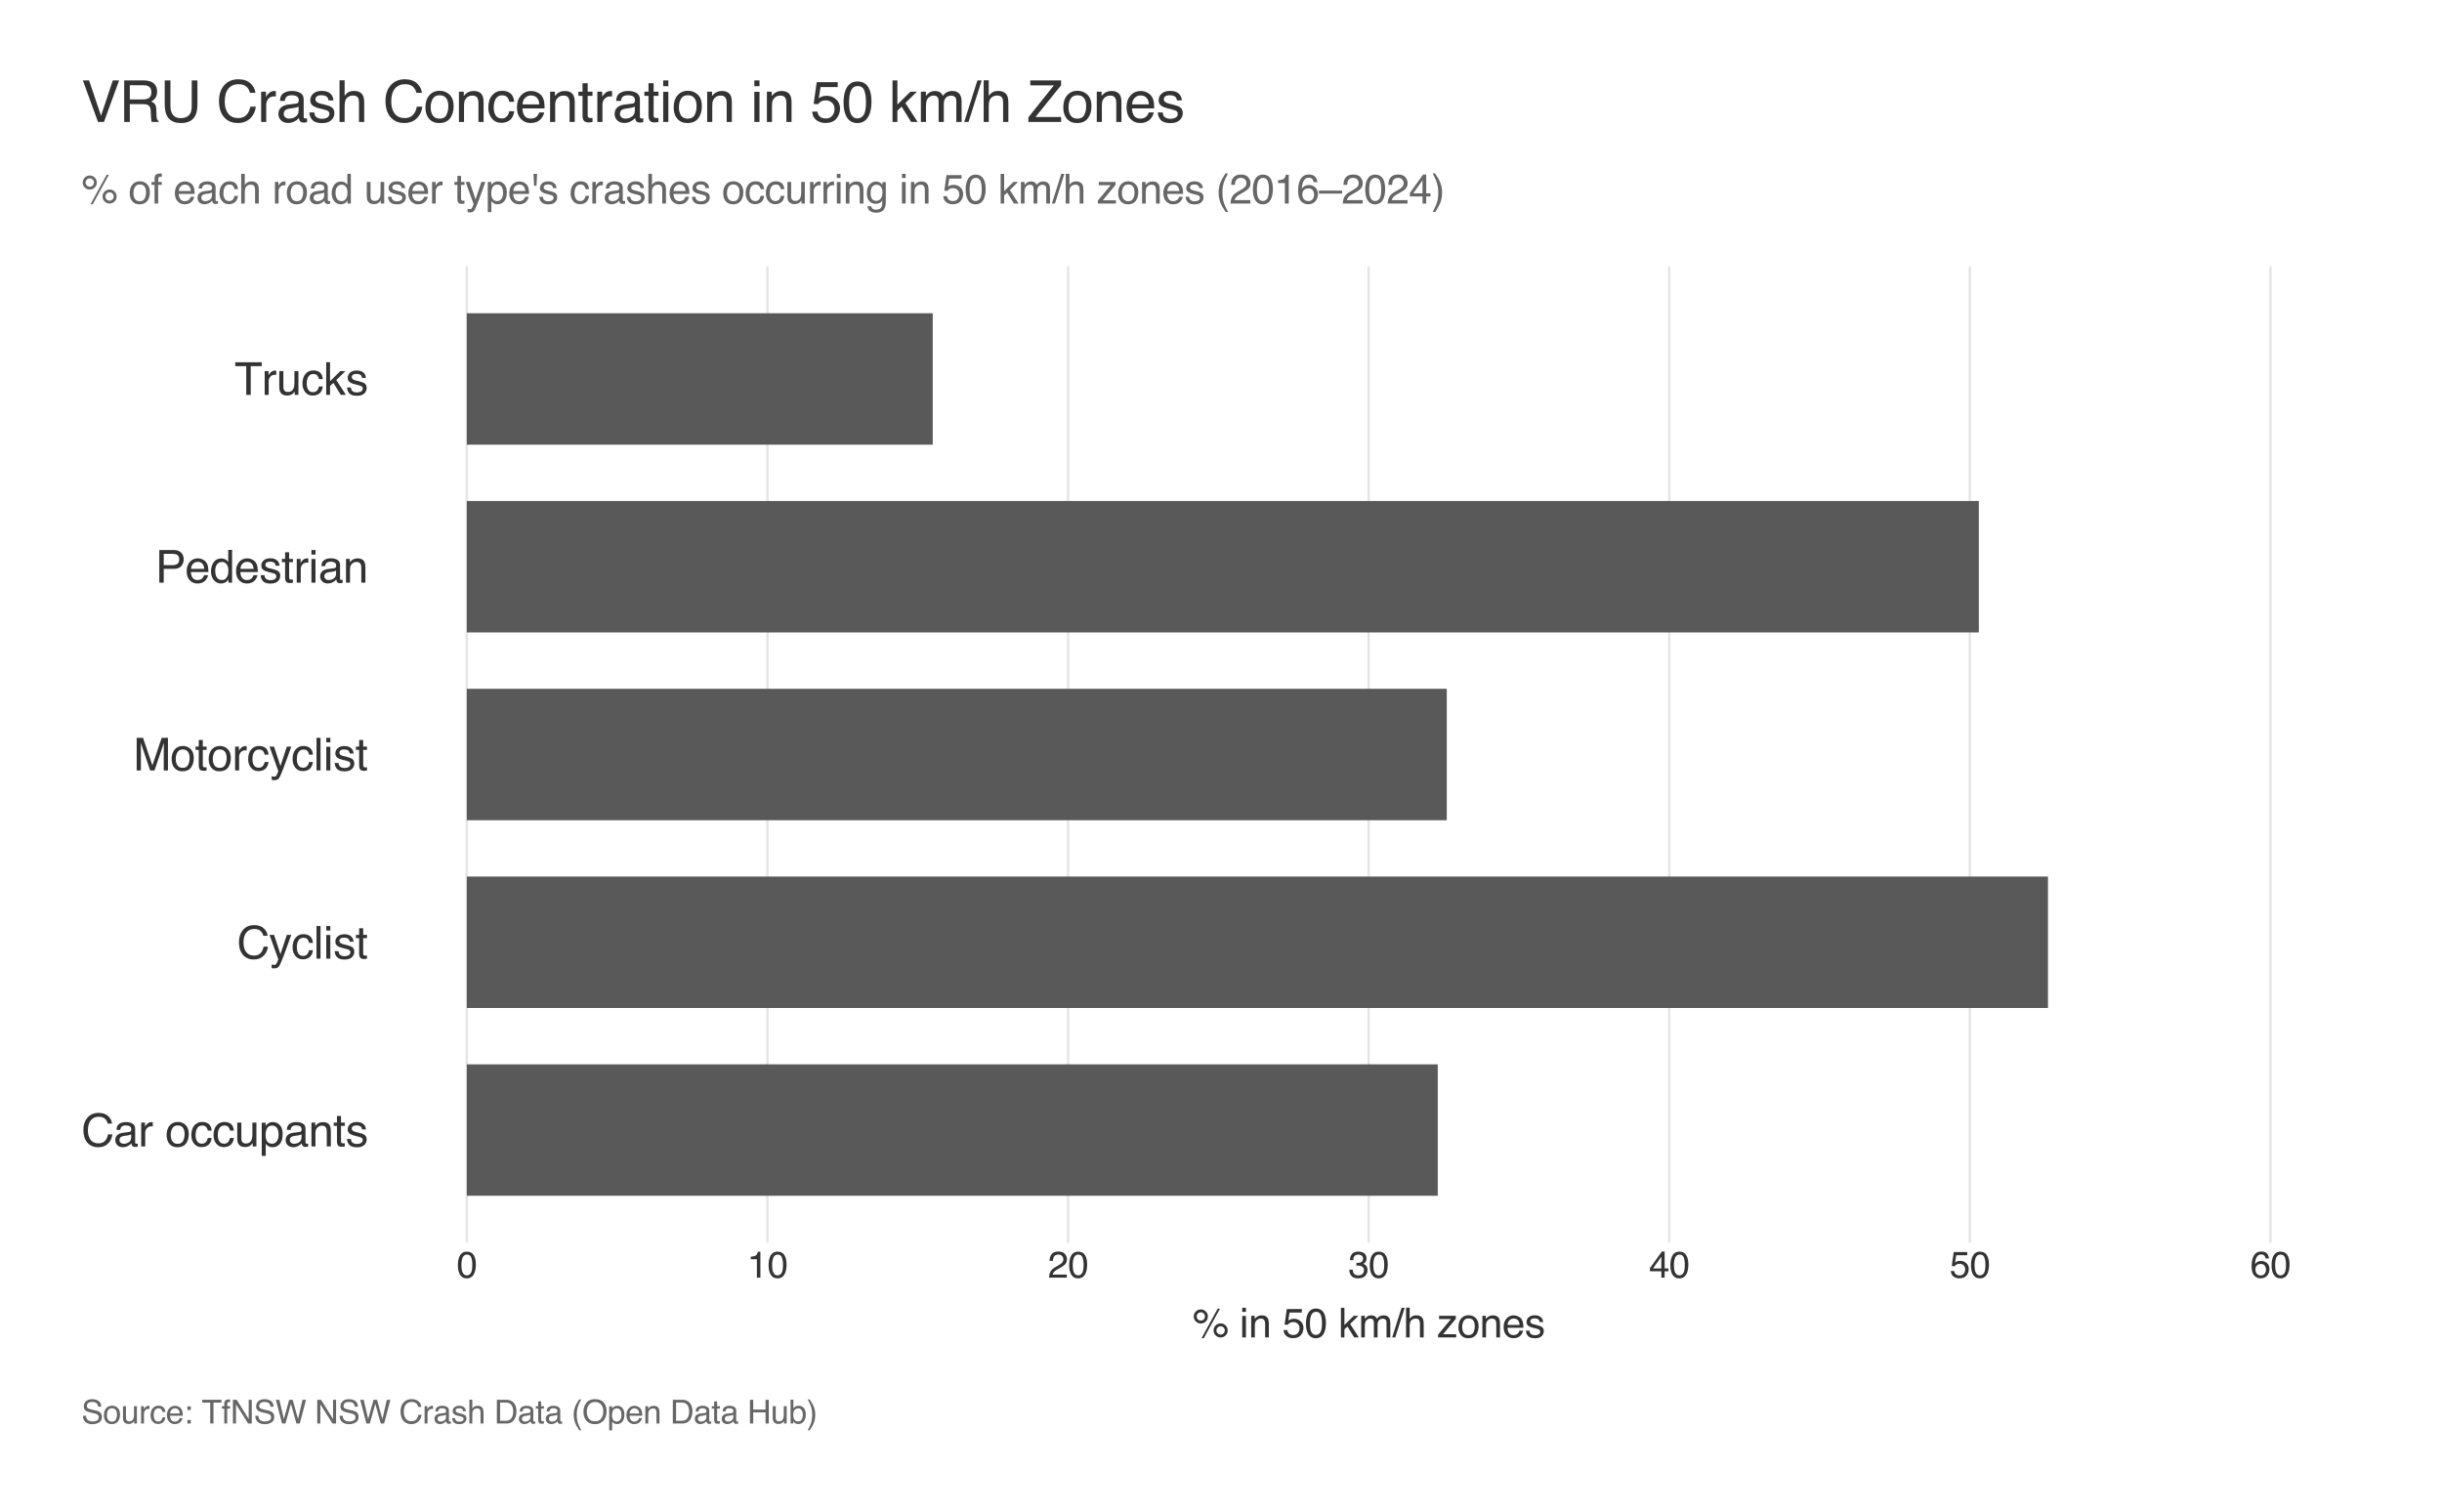 <?xml version="1.0" encoding="utf-8" standalone="no"?>
<!DOCTYPE svg PUBLIC "-//W3C//DTD SVG 1.1//EN"
  "http://www.w3.org/Graphics/SVG/1.1/DTD/svg11.dtd">
<svg xmlns:xlink="http://www.w3.org/1999/xlink" width="604.8pt" height="374.4pt" viewBox="0 0 604.8 374.4" xmlns="http://www.w3.org/2000/svg" version="1.1">
 <defs>
  <style type="text/css">*{stroke-linejoin: round; stroke-linecap: butt}</style>
 </defs>
 <g id="figure_1">
  <g id="patch_1">
   <path d="M 0 374.4 
L 604.8 374.4 
L 604.8 -0 
L 0 -0 
z
" style="fill: #ffffff"/>
  </g>
  <g id="patch_2">
   <path d="M 14.4 360 
L 590.4 360 
L 590.4 14.4 
L 14.4 14.4 
z
" style="fill: #ffffff; stroke: #ffffff; stroke-linejoin: miter"/>
  </g>
  <g id="axes_1">
   <g id="patch_3">
    <path d="M 93.281 307.794 
L 584.64 307.794 
L 584.64 65.957 
L 93.281 65.957 
z
" style="fill: #ffffff"/>
   </g>
   <g id="matplotlib.axis_1">
    <g id="xtick_1">
     <g id="line2d_1">
      <path d="M 115.615 307.794 
L 115.615 65.957 
" clip-path="url(#p6a8cc44697)" style="fill: none; stroke: #e5e5e5; stroke-width: 0.6; stroke-linecap: square"/>
     </g>
     <g id="text_1">
      <!-- 0 -->
      <g style="fill: #333333" transform="translate(113.113 316.45) scale(0.09 -0.09)">
       <defs>
        <path id="Helvetica-30" d="M 1731 4475 
Q 2600 4475 2988 3759 
Q 3288 3206 3288 2244 
Q 3288 1331 3016 734 
Q 2622 -122 1728 -122 
Q 922 -122 528 578 
Q 200 1163 200 2147 
Q 200 2909 397 3456 
Q 766 4475 1731 4475 
z
M 1725 391 
Q 2163 391 2422 778 
Q 2681 1166 2681 2222 
Q 2681 2984 2493 3476 
Q 2306 3969 1766 3969 
Q 1269 3969 1039 3501 
Q 809 3034 809 2125 
Q 809 1441 956 1025 
Q 1181 391 1725 391 
z
" transform="scale(0.016)"/>
       </defs>
       <use xlink:href="#Helvetica-30"/>
      </g>
     </g>
    </g>
    <g id="xtick_2">
     <g id="line2d_2">
      <path d="M 190.064 307.794 
L 190.064 65.957 
" clip-path="url(#p6a8cc44697)" style="fill: none; stroke: #e5e5e5; stroke-width: 0.6; stroke-linecap: square"/>
     </g>
     <g id="text_2">
      <!-- 10 -->
      <g style="fill: #333333" transform="translate(185.059 316.45) scale(0.09 -0.09)">
       <defs>
        <path id="Helvetica-31" d="M 613 3169 
L 613 3600 
Q 1222 3659 1462 3798 
Q 1703 3938 1822 4456 
L 2266 4456 
L 2266 0 
L 1666 0 
L 1666 3169 
L 613 3169 
z
" transform="scale(0.016)"/>
       </defs>
       <use xlink:href="#Helvetica-31"/>
       <use xlink:href="#Helvetica-30" transform="translate(55.615 0)"/>
      </g>
     </g>
    </g>
    <g id="xtick_3">
     <g id="line2d_3">
      <path d="M 264.512 307.794 
L 264.512 65.957 
" clip-path="url(#p6a8cc44697)" style="fill: none; stroke: #e5e5e5; stroke-width: 0.6; stroke-linecap: square"/>
     </g>
     <g id="text_3">
      <!-- 20 -->
      <g style="fill: #333333" transform="translate(259.507 316.45) scale(0.09 -0.09)">
       <defs>
        <path id="Helvetica-32" d="M 200 0 
Q 231 578 439 1006 
Q 647 1434 1250 1784 
L 1850 2131 
Q 2253 2366 2416 2531 
Q 2672 2791 2672 3125 
Q 2672 3516 2437 3745 
Q 2203 3975 1813 3975 
Q 1234 3975 1013 3538 
Q 894 3303 881 2888 
L 309 2888 
Q 319 3472 525 3841 
Q 891 4491 1816 4491 
Q 2584 4491 2939 4075 
Q 3294 3659 3294 3150 
Q 3294 2613 2916 2231 
Q 2697 2009 2131 1694 
L 1703 1456 
Q 1397 1288 1222 1134 
Q 909 863 828 531 
L 3272 531 
L 3272 0 
L 200 0 
z
" transform="scale(0.016)"/>
       </defs>
       <use xlink:href="#Helvetica-32"/>
       <use xlink:href="#Helvetica-30" transform="translate(55.615 0)"/>
      </g>
     </g>
    </g>
    <g id="xtick_4">
     <g id="line2d_4">
      <path d="M 338.96 307.794 
L 338.96 65.957 
" clip-path="url(#p6a8cc44697)" style="fill: none; stroke: #e5e5e5; stroke-width: 0.6; stroke-linecap: square"/>
     </g>
     <g id="text_4">
      <!-- 30 -->
      <g style="fill: #333333" transform="translate(333.956 316.45) scale(0.09 -0.09)">
       <defs>
        <path id="Helvetica-33" d="M 1663 -122 
Q 869 -122 511 314 
Q 153 750 153 1375 
L 741 1375 
Q 778 941 903 744 
Q 1122 391 1694 391 
Q 2138 391 2406 628 
Q 2675 866 2675 1241 
Q 2675 1703 2392 1887 
Q 2109 2072 1606 2072 
Q 1550 2072 1492 2070 
Q 1434 2069 1375 2066 
L 1375 2563 
Q 1463 2553 1522 2550 
Q 1581 2547 1650 2547 
Q 1966 2547 2169 2647 
Q 2525 2822 2525 3272 
Q 2525 3606 2287 3787 
Q 2050 3969 1734 3969 
Q 1172 3969 956 3594 
Q 838 3388 822 3006 
L 266 3006 
Q 266 3506 466 3856 
Q 809 4481 1675 4481 
Q 2359 4481 2734 4176 
Q 3109 3872 3109 3294 
Q 3109 2881 2888 2625 
Q 2750 2466 2531 2375 
Q 2884 2278 3082 2001 
Q 3281 1725 3281 1325 
Q 3281 684 2859 281 
Q 2438 -122 1663 -122 
z
" transform="scale(0.016)"/>
       </defs>
       <use xlink:href="#Helvetica-33"/>
       <use xlink:href="#Helvetica-30" transform="translate(55.615 0)"/>
      </g>
     </g>
    </g>
    <g id="xtick_5">
     <g id="line2d_5">
      <path d="M 413.409 307.794 
L 413.409 65.957 
" clip-path="url(#p6a8cc44697)" style="fill: none; stroke: #e5e5e5; stroke-width: 0.6; stroke-linecap: square"/>
     </g>
     <g id="text_5">
      <!-- 40 -->
      <g style="fill: #333333" transform="translate(408.404 316.45) scale(0.09 -0.09)">
       <defs>
        <path id="Helvetica-34" d="M 2116 1584 
L 2116 3613 
L 681 1584 
L 2116 1584 
z
M 2125 0 
L 2125 1094 
L 163 1094 
L 163 1644 
L 2213 4488 
L 2688 4488 
L 2688 1584 
L 3347 1584 
L 3347 1094 
L 2688 1094 
L 2688 0 
L 2125 0 
z
" transform="scale(0.016)"/>
       </defs>
       <use xlink:href="#Helvetica-34"/>
       <use xlink:href="#Helvetica-30" transform="translate(55.615 0)"/>
      </g>
     </g>
    </g>
    <g id="xtick_6">
     <g id="line2d_6">
      <path d="M 487.857 307.794 
L 487.857 65.957 
" clip-path="url(#p6a8cc44697)" style="fill: none; stroke: #e5e5e5; stroke-width: 0.6; stroke-linecap: square"/>
     </g>
     <g id="text_6">
      <!-- 50 -->
      <g style="fill: #333333" transform="translate(482.852 316.45) scale(0.09 -0.09)">
       <defs>
        <path id="Helvetica-35" d="M 791 1141 
Q 847 659 1238 475 
Q 1438 381 1700 381 
Q 2200 381 2440 700 
Q 2681 1019 2681 1406 
Q 2681 1875 2395 2131 
Q 2109 2388 1709 2388 
Q 1419 2388 1211 2275 
Q 1003 2163 856 1963 
L 369 1991 
L 709 4400 
L 3034 4400 
L 3034 3856 
L 1131 3856 
L 941 2613 
Q 1097 2731 1238 2791 
Q 1488 2894 1816 2894 
Q 2431 2894 2859 2497 
Q 3288 2100 3288 1491 
Q 3288 856 2895 371 
Q 2503 -113 1644 -113 
Q 1097 -113 676 195 
Q 256 503 206 1141 
L 791 1141 
z
" transform="scale(0.016)"/>
       </defs>
       <use xlink:href="#Helvetica-35"/>
       <use xlink:href="#Helvetica-30" transform="translate(55.615 0)"/>
      </g>
     </g>
    </g>
    <g id="xtick_7">
     <g id="line2d_7">
      <path d="M 562.305 307.794 
L 562.305 65.957 
" clip-path="url(#p6a8cc44697)" style="fill: none; stroke: #e5e5e5; stroke-width: 0.6; stroke-linecap: square"/>
     </g>
     <g id="text_7">
      <!-- 60 -->
      <g style="fill: #333333" transform="translate(557.301 316.45) scale(0.09 -0.09)">
       <defs>
        <path id="Helvetica-36" d="M 1872 4494 
Q 2622 4494 2917 4105 
Q 3213 3716 3213 3303 
L 2656 3303 
Q 2606 3569 2497 3719 
Q 2294 4000 1881 4000 
Q 1409 4000 1131 3564 
Q 853 3128 822 2316 
Q 1016 2600 1309 2741 
Q 1578 2866 1909 2866 
Q 2472 2866 2890 2506 
Q 3309 2147 3309 1434 
Q 3309 825 2912 354 
Q 2516 -116 1781 -116 
Q 1153 -116 697 361 
Q 241 838 241 1966 
Q 241 2800 444 3381 
Q 834 4494 1872 4494 
z
M 1831 384 
Q 2275 384 2495 682 
Q 2716 981 2716 1388 
Q 2716 1731 2519 2042 
Q 2322 2353 1803 2353 
Q 1441 2353 1167 2112 
Q 894 1872 894 1388 
Q 894 963 1142 673 
Q 1391 384 1831 384 
z
" transform="scale(0.016)"/>
       </defs>
       <use xlink:href="#Helvetica-36"/>
       <use xlink:href="#Helvetica-30" transform="translate(55.615 0)"/>
      </g>
     </g>
    </g>
    <g id="xtick_8"/>
    <g id="xtick_9"/>
    <g id="xtick_10"/>
    <g id="xtick_11"/>
    <g id="xtick_12"/>
    <g id="xtick_13"/>
   </g>
   <g id="matplotlib.axis_2">
    <g id="ytick_1">
     <g id="text_8">
      <!-- Car occupants -->
      <g style="fill: #333333" transform="translate(20.16 283.943) scale(0.11 -0.11)">
       <defs>
        <path id="Helvetica-43" d="M 2422 4716 
Q 3294 4716 3775 4256 
Q 4256 3797 4309 3213 
L 3703 3213 
Q 3600 3656 3292 3915 
Q 2984 4175 2428 4175 
Q 1750 4175 1333 3698 
Q 916 3222 916 2238 
Q 916 1431 1292 929 
Q 1669 428 2416 428 
Q 3103 428 3463 956 
Q 3653 1234 3747 1688 
L 4353 1688 
Q 4272 963 3816 472 
Q 3269 -119 2341 -119 
Q 1541 -119 997 366 
Q 281 1006 281 2344 
Q 281 3359 819 4009 
Q 1400 4716 2422 4716 
z
M 2297 4716 
L 2297 4716 
z
" transform="scale(0.016)"/>
        <path id="Helvetica-61" d="M 844 891 
Q 844 647 1022 506 
Q 1200 366 1444 366 
Q 1741 366 2019 503 
Q 2488 731 2488 1250 
L 2488 1703 
Q 2384 1638 2221 1594 
Q 2059 1550 1903 1531 
L 1563 1488 
Q 1256 1447 1103 1359 
Q 844 1213 844 891 
z
M 2206 2028 
Q 2400 2053 2466 2191 
Q 2503 2266 2503 2406 
Q 2503 2694 2298 2823 
Q 2094 2953 1713 2953 
Q 1272 2953 1088 2716 
Q 984 2584 953 2325 
L 428 2325 
Q 444 2944 830 3186 
Q 1216 3428 1725 3428 
Q 2316 3428 2684 3203 
Q 3050 2978 3050 2503 
L 3050 575 
Q 3050 488 3086 434 
Q 3122 381 3238 381 
Q 3275 381 3322 386 
Q 3369 391 3422 400 
L 3422 -16 
Q 3291 -53 3222 -62 
Q 3153 -72 3034 -72 
Q 2744 -72 2613 134 
Q 2544 244 2516 444 
Q 2344 219 2022 53 
Q 1700 -113 1313 -113 
Q 847 -113 551 170 
Q 256 453 256 878 
Q 256 1344 547 1600 
Q 838 1856 1309 1916 
L 2206 2028 
z
M 1741 3428 
L 1741 3428 
z
" transform="scale(0.016)"/>
        <path id="Helvetica-72" d="M 428 3347 
L 963 3347 
L 963 2769 
Q 1028 2938 1284 3180 
Q 1541 3422 1875 3422 
Q 1891 3422 1928 3419 
Q 1966 3416 2056 3406 
L 2056 2813 
Q 2006 2822 1964 2825 
Q 1922 2828 1872 2828 
Q 1447 2828 1219 2554 
Q 991 2281 991 1925 
L 991 0 
L 428 0 
L 428 3347 
z
" transform="scale(0.016)"/>
        <path id="Helvetica-20" transform="scale(0.016)"/>
        <path id="Helvetica-6f" d="M 1741 363 
Q 2300 363 2508 786 
Q 2716 1209 2716 1728 
Q 2716 2197 2566 2491 
Q 2328 2953 1747 2953 
Q 1231 2953 997 2559 
Q 763 2166 763 1609 
Q 763 1075 997 719 
Q 1231 363 1741 363 
z
M 1763 3444 
Q 2409 3444 2856 3012 
Q 3303 2581 3303 1744 
Q 3303 934 2909 406 
Q 2516 -122 1688 -122 
Q 997 -122 590 345 
Q 184 813 184 1600 
Q 184 2444 612 2944 
Q 1041 3444 1763 3444 
z
M 1744 3428 
L 1744 3428 
z
" transform="scale(0.016)"/>
        <path id="Helvetica-63" d="M 1703 3444 
Q 2269 3444 2623 3169 
Q 2978 2894 3050 2222 
L 2503 2222 
Q 2453 2531 2275 2736 
Q 2097 2941 1703 2941 
Q 1166 2941 934 2416 
Q 784 2075 784 1575 
Q 784 1072 996 728 
Q 1209 384 1666 384 
Q 2016 384 2220 598 
Q 2425 813 2503 1184 
L 3050 1184 
Q 2956 519 2581 211 
Q 2206 -97 1622 -97 
Q 966 -97 575 383 
Q 184 863 184 1581 
Q 184 2463 612 2953 
Q 1041 3444 1703 3444 
z
M 1616 3428 
L 1616 3428 
z
" transform="scale(0.016)"/>
        <path id="Helvetica-75" d="M 975 3347 
L 975 1125 
Q 975 869 1056 706 
Q 1206 406 1616 406 
Q 2203 406 2416 931 
Q 2531 1213 2531 1703 
L 2531 3347 
L 3094 3347 
L 3094 0 
L 2563 0 
L 2569 494 
Q 2459 303 2297 172 
Q 1975 -91 1516 -91 
Q 800 -91 541 388 
Q 400 644 400 1072 
L 400 3347 
L 975 3347 
z
M 1747 3428 
L 1747 3428 
z
" transform="scale(0.016)"/>
        <path id="Helvetica-70" d="M 1825 378 
Q 2219 378 2480 708 
Q 2741 1038 2741 1694 
Q 2741 2094 2625 2381 
Q 2406 2934 1825 2934 
Q 1241 2934 1025 2350 
Q 909 2038 909 1556 
Q 909 1169 1025 897 
Q 1244 378 1825 378 
z
M 369 3331 
L 916 3331 
L 916 2888 
Q 1084 3116 1284 3241 
Q 1569 3428 1953 3428 
Q 2522 3428 2919 2992 
Q 3316 2556 3316 1747 
Q 3316 653 2744 184 
Q 2381 -113 1900 -113 
Q 1522 -113 1266 53 
Q 1116 147 931 375 
L 931 -1334 
L 369 -1334 
L 369 3331 
z
" transform="scale(0.016)"/>
        <path id="Helvetica-6e" d="M 413 3347 
L 947 3347 
L 947 2872 
Q 1184 3166 1450 3294 
Q 1716 3422 2041 3422 
Q 2753 3422 3003 2925 
Q 3141 2653 3141 2147 
L 3141 0 
L 2569 0 
L 2569 2109 
Q 2569 2416 2478 2603 
Q 2328 2916 1934 2916 
Q 1734 2916 1606 2875 
Q 1375 2806 1200 2600 
Q 1059 2434 1017 2257 
Q 975 2081 975 1753 
L 975 0 
L 413 0 
L 413 3347 
z
M 1734 3428 
L 1734 3428 
z
" transform="scale(0.016)"/>
        <path id="Helvetica-74" d="M 525 4281 
L 1094 4281 
L 1094 3347 
L 1628 3347 
L 1628 2888 
L 1094 2888 
L 1094 703 
Q 1094 528 1213 469 
Q 1278 434 1431 434 
Q 1472 434 1519 436 
Q 1566 438 1628 444 
L 1628 0 
Q 1531 -28 1426 -40 
Q 1322 -53 1200 -53 
Q 806 -53 665 148 
Q 525 350 525 672 
L 525 2888 
L 72 2888 
L 72 3347 
L 525 3347 
L 525 4281 
z
" transform="scale(0.016)"/>
        <path id="Helvetica-73" d="M 747 1050 
Q 772 769 888 619 
Q 1100 347 1625 347 
Q 1938 347 2175 483 
Q 2413 619 2413 903 
Q 2413 1119 2222 1231 
Q 2100 1300 1741 1391 
L 1294 1503 
Q 866 1609 663 1741 
Q 300 1969 300 2372 
Q 300 2847 642 3140 
Q 984 3434 1563 3434 
Q 2319 3434 2653 2991 
Q 2863 2709 2856 2384 
L 2325 2384 
Q 2309 2575 2191 2731 
Q 1997 2953 1519 2953 
Q 1200 2953 1036 2831 
Q 872 2709 872 2509 
Q 872 2291 1088 2159 
Q 1213 2081 1456 2022 
L 1828 1931 
Q 2434 1784 2641 1647 
Q 2969 1431 2969 969 
Q 2969 522 2630 197 
Q 2291 -128 1597 -128 
Q 850 -128 539 211 
Q 228 550 206 1050 
L 747 1050 
z
M 1578 3428 
L 1578 3428 
z
" transform="scale(0.016)"/>
       </defs>
       <use xlink:href="#Helvetica-43"/>
       <use xlink:href="#Helvetica-61" transform="translate(72.217 0)"/>
       <use xlink:href="#Helvetica-72" transform="translate(127.832 0)"/>
       <use xlink:href="#Helvetica-20" transform="translate(161.133 0)"/>
       <use xlink:href="#Helvetica-6f" transform="translate(188.916 0)"/>
       <use xlink:href="#Helvetica-63" transform="translate(244.531 0)"/>
       <use xlink:href="#Helvetica-63" transform="translate(294.531 0)"/>
       <use xlink:href="#Helvetica-75" transform="translate(344.531 0)"/>
       <use xlink:href="#Helvetica-70" transform="translate(400.146 0)"/>
       <use xlink:href="#Helvetica-61" transform="translate(455.762 0)"/>
       <use xlink:href="#Helvetica-6e" transform="translate(511.377 0)"/>
       <use xlink:href="#Helvetica-74" transform="translate(566.992 0)"/>
       <use xlink:href="#Helvetica-73" transform="translate(594.775 0)"/>
      </g>
     </g>
    </g>
    <g id="ytick_2">
     <g id="text_9">
      <!-- Cyclist -->
      <g style="fill: #333333" transform="translate(58.693 237.436) scale(0.11 -0.11)">
       <defs>
        <path id="Helvetica-79" d="M 2503 3347 
L 3125 3347 
Q 3006 3025 2597 1878 
Q 2291 1016 2084 472 
Q 1597 -809 1397 -1090 
Q 1197 -1372 709 -1372 
Q 591 -1372 527 -1362 
Q 463 -1353 369 -1328 
L 369 -816 
Q 516 -856 581 -865 
Q 647 -875 697 -875 
Q 853 -875 926 -823 
Q 1000 -772 1050 -697 
Q 1066 -672 1162 -440 
Q 1259 -209 1303 -97 
L 66 3347 
L 703 3347 
L 1600 622 
L 2503 3347 
z
M 1597 3428 
L 1597 3428 
z
" transform="scale(0.016)"/>
        <path id="Helvetica-6c" d="M 428 4591 
L 991 4591 
L 991 0 
L 428 0 
L 428 4591 
z
" transform="scale(0.016)"/>
        <path id="Helvetica-69" d="M 413 3331 
L 984 3331 
L 984 0 
L 413 0 
L 413 3331 
z
M 413 4591 
L 984 4591 
L 984 3953 
L 413 3953 
L 413 4591 
z
" transform="scale(0.016)"/>
       </defs>
       <use xlink:href="#Helvetica-43"/>
       <use xlink:href="#Helvetica-79" transform="translate(72.217 0)"/>
       <use xlink:href="#Helvetica-63" transform="translate(122.217 0)"/>
       <use xlink:href="#Helvetica-6c" transform="translate(172.217 0)"/>
       <use xlink:href="#Helvetica-69" transform="translate(194.434 0)"/>
       <use xlink:href="#Helvetica-73" transform="translate(216.65 0)"/>
       <use xlink:href="#Helvetica-74" transform="translate(266.65 0)"/>
      </g>
     </g>
    </g>
    <g id="ytick_3">
     <g id="text_10">
      <!-- Motorcyclist -->
      <g style="fill: #333333" transform="translate(33.021 190.821) scale(0.11 -0.11)">
       <defs>
        <path id="Helvetica-4d" d="M 472 4591 
L 1363 4591 
L 2681 709 
L 3991 4591 
L 4872 4591 
L 4872 0 
L 4281 0 
L 4281 2709 
Q 4281 2850 4287 3175 
Q 4294 3500 4294 3872 
L 2984 0 
L 2369 0 
L 1050 3872 
L 1050 3731 
Q 1050 3563 1058 3217 
Q 1066 2872 1066 2709 
L 1066 0 
L 472 0 
L 472 4591 
z
" transform="scale(0.016)"/>
       </defs>
       <use xlink:href="#Helvetica-4d"/>
       <use xlink:href="#Helvetica-6f" transform="translate(83.301 0)"/>
       <use xlink:href="#Helvetica-74" transform="translate(138.916 0)"/>
       <use xlink:href="#Helvetica-6f" transform="translate(166.699 0)"/>
       <use xlink:href="#Helvetica-72" transform="translate(222.314 0)"/>
       <use xlink:href="#Helvetica-63" transform="translate(255.615 0)"/>
       <use xlink:href="#Helvetica-79" transform="translate(305.615 0)"/>
       <use xlink:href="#Helvetica-63" transform="translate(355.615 0)"/>
       <use xlink:href="#Helvetica-6c" transform="translate(405.615 0)"/>
       <use xlink:href="#Helvetica-69" transform="translate(427.832 0)"/>
       <use xlink:href="#Helvetica-73" transform="translate(450.049 0)"/>
       <use xlink:href="#Helvetica-74" transform="translate(500.049 0)"/>
      </g>
     </g>
    </g>
    <g id="ytick_4">
     <g id="text_11">
      <!-- Pedestrian -->
      <g style="fill: #333333" transform="translate(38.496 144.314) scale(0.11 -0.11)">
       <defs>
        <path id="Helvetica-50" d="M 547 4591 
L 2613 4591 
Q 3225 4591 3600 4245 
Q 3975 3900 3975 3275 
Q 3975 2738 3640 2339 
Q 3306 1941 2613 1941 
L 1169 1941 
L 1169 0 
L 547 0 
L 547 4591 
z
M 3347 3272 
Q 3347 3778 2972 3959 
Q 2766 4056 2406 4056 
L 1169 4056 
L 1169 2466 
L 2406 2466 
Q 2825 2466 3086 2644 
Q 3347 2822 3347 3272 
z
" transform="scale(0.016)"/>
        <path id="Helvetica-65" d="M 1806 3422 
Q 2163 3422 2497 3255 
Q 2831 3088 3006 2822 
Q 3175 2569 3231 2231 
Q 3281 2000 3281 1494 
L 828 1494 
Q 844 984 1069 676 
Q 1294 369 1766 369 
Q 2206 369 2469 659 
Q 2619 828 2681 1050 
L 3234 1050 
Q 3213 866 3089 639 
Q 2966 413 2813 269 
Q 2556 19 2178 -69 
Q 1975 -119 1719 -119 
Q 1094 -119 659 336 
Q 225 791 225 1609 
Q 225 2416 662 2919 
Q 1100 3422 1806 3422 
z
M 2703 1941 
Q 2669 2306 2544 2525 
Q 2313 2931 1772 2931 
Q 1384 2931 1121 2651 
Q 859 2372 844 1941 
L 2703 1941 
z
M 1753 3428 
L 1753 3428 
z
" transform="scale(0.016)"/>
        <path id="Helvetica-64" d="M 769 1634 
Q 769 1097 997 734 
Q 1225 372 1728 372 
Q 2119 372 2370 708 
Q 2622 1044 2622 1672 
Q 2622 2306 2362 2611 
Q 2103 2916 1722 2916 
Q 1297 2916 1033 2591 
Q 769 2266 769 1634 
z
M 1616 3406 
Q 2000 3406 2259 3244 
Q 2409 3150 2600 2916 
L 2600 4606 
L 3141 4606 
L 3141 0 
L 2634 0 
L 2634 466 
Q 2438 156 2169 18 
Q 1900 -119 1553 -119 
Q 994 -119 584 351 
Q 175 822 175 1603 
Q 175 2334 548 2870 
Q 922 3406 1616 3406 
z
" transform="scale(0.016)"/>
       </defs>
       <use xlink:href="#Helvetica-50"/>
       <use xlink:href="#Helvetica-65" transform="translate(66.699 0)"/>
       <use xlink:href="#Helvetica-64" transform="translate(122.314 0)"/>
       <use xlink:href="#Helvetica-65" transform="translate(177.93 0)"/>
       <use xlink:href="#Helvetica-73" transform="translate(233.545 0)"/>
       <use xlink:href="#Helvetica-74" transform="translate(283.545 0)"/>
       <use xlink:href="#Helvetica-72" transform="translate(311.328 0)"/>
       <use xlink:href="#Helvetica-69" transform="translate(344.629 0)"/>
       <use xlink:href="#Helvetica-61" transform="translate(366.846 0)"/>
       <use xlink:href="#Helvetica-6e" transform="translate(422.461 0)"/>
      </g>
     </g>
    </g>
    <g id="ytick_5">
     <g id="text_12">
      <!-- Trucks -->
      <g style="fill: #333333" transform="translate(58.083 97.807) scale(0.11 -0.11)">
       <defs>
        <path id="Helvetica-54" d="M 3828 4591 
L 3828 4044 
L 2281 4044 
L 2281 0 
L 1650 0 
L 1650 4044 
L 103 4044 
L 103 4591 
L 3828 4591 
z
" transform="scale(0.016)"/>
        <path id="Helvetica-6b" d="M 400 4591 
L 941 4591 
L 941 1925 
L 2384 3347 
L 3103 3347 
L 1822 2094 
L 3175 0 
L 2456 0 
L 1413 1688 
L 941 1256 
L 941 0 
L 400 0 
L 400 4591 
z
" transform="scale(0.016)"/>
       </defs>
       <use xlink:href="#Helvetica-54"/>
       <use xlink:href="#Helvetica-72" transform="translate(61.084 0)"/>
       <use xlink:href="#Helvetica-75" transform="translate(94.385 0)"/>
       <use xlink:href="#Helvetica-63" transform="translate(150 0)"/>
       <use xlink:href="#Helvetica-6b" transform="translate(200 0)"/>
       <use xlink:href="#Helvetica-73" transform="translate(250 0)"/>
      </g>
     </g>
    </g>
   </g>
   <g id="PolyCollection_1">
    <path d="M 115.615 296.168 
L 115.615 263.613 
L 356.084 263.613 
L 356.084 296.168 
z
" clip-path="url(#p6a8cc44697)" style="fill: #595959"/>
    <path d="M 115.615 249.66 
L 115.615 217.105 
L 507.214 217.105 
L 507.214 249.66 
z
" clip-path="url(#p6a8cc44697)" style="fill: #595959"/>
    <path d="M 115.615 203.153 
L 115.615 170.598 
L 358.317 170.598 
L 358.317 203.153 
z
" clip-path="url(#p6a8cc44697)" style="fill: #595959"/>
    <path d="M 115.615 156.646 
L 115.615 124.091 
L 490.091 124.091 
L 490.091 156.646 
z
" clip-path="url(#p6a8cc44697)" style="fill: #595959"/>
    <path d="M 115.615 110.139 
L 115.615 77.584 
L 231.01 77.584 
L 231.01 110.139 
z
" clip-path="url(#p6a8cc44697)" style="fill: #595959"/>
   </g>
  </g>
  <g id="text_13">
   <!-- VRU Crash Concentration in 50 km/h Zones -->
   <g style="fill: #333333" transform="translate(20.16 30.203) scale(0.14 -0.14)">
    <defs>
     <path id="Helvetica-56" d="M 850 4591 
L 2169 681 
L 3472 4591 
L 4169 4591 
L 2494 0 
L 1834 0 
L 163 4591 
L 850 4591 
z
" transform="scale(0.016)"/>
     <path id="Helvetica-52" d="M 2622 2488 
Q 3059 2488 3314 2663 
Q 3569 2838 3569 3294 
Q 3569 3784 3213 3963 
Q 3022 4056 2703 4056 
L 1184 4056 
L 1184 2488 
L 2622 2488 
z
M 563 4591 
L 2688 4591 
Q 3213 4591 3553 4438 
Q 4200 4144 4200 3353 
Q 4200 2941 4029 2678 
Q 3859 2416 3553 2256 
Q 3822 2147 3958 1969 
Q 4094 1791 4109 1391 
L 4131 775 
Q 4141 513 4175 384 
Q 4231 166 4375 103 
L 4375 0 
L 3613 0 
Q 3581 59 3562 153 
Q 3544 247 3531 516 
L 3494 1281 
Q 3472 1731 3159 1884 
Q 2981 1969 2600 1969 
L 1184 1969 
L 1184 0 
L 563 0 
L 563 4591 
z
" transform="scale(0.016)"/>
     <path id="Helvetica-55" d="M 1163 4591 
L 1163 1753 
Q 1163 1253 1350 922 
Q 1628 422 2288 422 
Q 3078 422 3363 963 
Q 3516 1256 3516 1753 
L 3516 4591 
L 4147 4591 
L 4147 2013 
Q 4147 1166 3919 709 
Q 3500 -122 2338 -122 
Q 1175 -122 759 709 
Q 531 1166 531 2013 
L 531 4591 
L 1163 4591 
z
M 2341 4591 
L 2341 4591 
z
" transform="scale(0.016)"/>
     <path id="Helvetica-68" d="M 413 4606 
L 975 4606 
L 975 2894 
Q 1175 3147 1334 3250 
Q 1606 3428 2013 3428 
Q 2741 3428 3000 2919 
Q 3141 2641 3141 2147 
L 3141 0 
L 2563 0 
L 2563 2109 
Q 2563 2478 2469 2650 
Q 2316 2925 1894 2925 
Q 1544 2925 1259 2684 
Q 975 2444 975 1775 
L 975 0 
L 413 0 
L 413 4606 
z
" transform="scale(0.016)"/>
     <path id="Helvetica-6d" d="M 413 3347 
L 969 3347 
L 969 2872 
Q 1169 3119 1331 3231 
Q 1609 3422 1963 3422 
Q 2363 3422 2606 3225 
Q 2744 3113 2856 2894 
Q 3044 3163 3297 3292 
Q 3550 3422 3866 3422 
Q 4541 3422 4784 2934 
Q 4916 2672 4916 2228 
L 4916 0 
L 4331 0 
L 4331 2325 
Q 4331 2659 4164 2784 
Q 3997 2909 3756 2909 
Q 3425 2909 3186 2687 
Q 2947 2466 2947 1947 
L 2947 0 
L 2375 0 
L 2375 2184 
Q 2375 2525 2294 2681 
Q 2166 2916 1816 2916 
Q 1497 2916 1236 2669 
Q 975 2422 975 1775 
L 975 0 
L 413 0 
L 413 3347 
z
" transform="scale(0.016)"/>
     <path id="Helvetica-2f" d="M 1456 4591 
L 1931 4591 
L 475 0 
L 0 0 
L 1456 4591 
z
" transform="scale(0.016)"/>
     <path id="Helvetica-5a" d="M 147 516 
L 2963 4044 
L 353 4044 
L 353 4591 
L 3763 4591 
L 3763 4056 
L 931 547 
L 3763 547 
L 3763 0 
L 147 0 
L 147 516 
z
M 2059 4591 
L 2059 4591 
z
" transform="scale(0.016)"/>
    </defs>
    <use xlink:href="#Helvetica-56"/>
    <use xlink:href="#Helvetica-52" transform="translate(66.699 0)"/>
    <use xlink:href="#Helvetica-55" transform="translate(138.916 0)"/>
    <use xlink:href="#Helvetica-20" transform="translate(211.133 0)"/>
    <use xlink:href="#Helvetica-43" transform="translate(238.916 0)"/>
    <use xlink:href="#Helvetica-72" transform="translate(311.133 0)"/>
    <use xlink:href="#Helvetica-61" transform="translate(344.434 0)"/>
    <use xlink:href="#Helvetica-73" transform="translate(400.049 0)"/>
    <use xlink:href="#Helvetica-68" transform="translate(450.049 0)"/>
    <use xlink:href="#Helvetica-20" transform="translate(505.664 0)"/>
    <use xlink:href="#Helvetica-43" transform="translate(533.447 0)"/>
    <use xlink:href="#Helvetica-6f" transform="translate(605.664 0)"/>
    <use xlink:href="#Helvetica-6e" transform="translate(661.279 0)"/>
    <use xlink:href="#Helvetica-63" transform="translate(716.895 0)"/>
    <use xlink:href="#Helvetica-65" transform="translate(766.895 0)"/>
    <use xlink:href="#Helvetica-6e" transform="translate(822.51 0)"/>
    <use xlink:href="#Helvetica-74" transform="translate(878.125 0)"/>
    <use xlink:href="#Helvetica-72" transform="translate(905.908 0)"/>
    <use xlink:href="#Helvetica-61" transform="translate(939.209 0)"/>
    <use xlink:href="#Helvetica-74" transform="translate(994.824 0)"/>
    <use xlink:href="#Helvetica-69" transform="translate(1022.607 0)"/>
    <use xlink:href="#Helvetica-6f" transform="translate(1044.824 0)"/>
    <use xlink:href="#Helvetica-6e" transform="translate(1100.439 0)"/>
    <use xlink:href="#Helvetica-20" transform="translate(1156.055 0)"/>
    <use xlink:href="#Helvetica-69" transform="translate(1183.838 0)"/>
    <use xlink:href="#Helvetica-6e" transform="translate(1206.055 0)"/>
    <use xlink:href="#Helvetica-20" transform="translate(1261.67 0)"/>
    <use xlink:href="#Helvetica-35" transform="translate(1289.453 0)"/>
    <use xlink:href="#Helvetica-30" transform="translate(1345.068 0)"/>
    <use xlink:href="#Helvetica-20" transform="translate(1400.684 0)"/>
    <use xlink:href="#Helvetica-6b" transform="translate(1428.467 0)"/>
    <use xlink:href="#Helvetica-6d" transform="translate(1478.467 0)"/>
    <use xlink:href="#Helvetica-2f" transform="translate(1561.768 0)"/>
    <use xlink:href="#Helvetica-68" transform="translate(1589.551 0)"/>
    <use xlink:href="#Helvetica-20" transform="translate(1645.166 0)"/>
    <use xlink:href="#Helvetica-5a" transform="translate(1672.949 0)"/>
    <use xlink:href="#Helvetica-6f" transform="translate(1734.033 0)"/>
    <use xlink:href="#Helvetica-6e" transform="translate(1789.648 0)"/>
    <use xlink:href="#Helvetica-65" transform="translate(1845.264 0)"/>
    <use xlink:href="#Helvetica-73" transform="translate(1900.879 0)"/>
   </g>
  </g>
  <g id="text_14">
   <!-- % of each road user type's crashes occurring in 50 km/h zones (2016–2024) -->
   <g style="fill: #666666" transform="translate(20.16 50.412) scale(0.1 -0.1)">
    <defs>
     <path id="Helvetica-25" d="M 4363 2175 
Q 4813 2175 5131 1856 
Q 5450 1538 5450 1088 
Q 5450 638 5131 319 
Q 4813 0 4363 0 
Q 3909 0 3590 319 
Q 3272 638 3272 1088 
Q 3272 1538 3590 1856 
Q 3909 2175 4363 2175 
z
M 3909 4456 
L 4256 4456 
L 1753 -119 
L 1406 -119 
L 3909 4456 
z
M 1294 2606 
Q 1563 2606 1752 2795 
Q 1941 2984 1941 3250 
Q 1941 3516 1752 3705 
Q 1563 3894 1294 3894 
Q 1028 3894 839 3706 
Q 650 3519 650 3250 
Q 650 2984 839 2795 
Q 1028 2606 1294 2606 
z
M 1294 4341 
Q 1747 4341 2065 4020 
Q 2384 3700 2384 3250 
Q 2384 2800 2065 2481 
Q 1747 2163 1294 2163 
Q 844 2163 525 2481 
Q 206 2800 206 3250 
Q 206 3700 525 4020 
Q 844 4341 1294 4341 
z
M 4363 444 
Q 4628 444 4817 633 
Q 5006 822 5006 1088 
Q 5006 1353 4817 1542 
Q 4628 1731 4363 1731 
Q 4094 1731 3905 1542 
Q 3716 1353 3716 1088 
Q 3716 822 3905 633 
Q 4094 444 4363 444 
z
" transform="scale(0.016)"/>
     <path id="Helvetica-66" d="M 553 3856 
Q 566 4206 675 4369 
Q 872 4656 1434 4656 
Q 1488 4656 1544 4653 
Q 1600 4650 1672 4644 
L 1672 4131 
Q 1584 4138 1545 4139 
Q 1506 4141 1472 4141 
Q 1216 4141 1166 4008 
Q 1116 3875 1116 3331 
L 1672 3331 
L 1672 2888 
L 1109 2888 
L 1109 0 
L 553 0 
L 553 2888 
L 88 2888 
L 88 3331 
L 553 3331 
L 553 3856 
z
" transform="scale(0.016)"/>
     <path id="Helvetica-27" d="M 1056 4591 
L 953 2753 
L 591 2753 
L 488 4591 
L 1056 4591 
z
" transform="scale(0.016)"/>
     <path id="Helvetica-67" d="M 1594 3406 
Q 1988 3406 2281 3213 
Q 2441 3103 2606 2894 
L 2606 3316 
L 3125 3316 
L 3125 272 
Q 3125 -366 2938 -734 
Q 2588 -1416 1616 -1416 
Q 1075 -1416 706 -1173 
Q 338 -931 294 -416 
L 866 -416 
Q 906 -641 1028 -763 
Q 1219 -950 1628 -950 
Q 2275 -950 2475 -494 
Q 2594 -225 2584 466 
Q 2416 209 2178 84 
Q 1941 -41 1550 -41 
Q 1006 -41 598 345 
Q 191 731 191 1622 
Q 191 2463 602 2934 
Q 1013 3406 1594 3406 
z
M 2606 1688 
Q 2606 2309 2350 2609 
Q 2094 2909 1697 2909 
Q 1103 2909 884 2353 
Q 769 2056 769 1575 
Q 769 1009 998 714 
Q 1228 419 1616 419 
Q 2222 419 2469 966 
Q 2606 1275 2606 1688 
z
M 1659 3428 
L 1659 3428 
z
" transform="scale(0.016)"/>
     <path id="Helvetica-7a" d="M 163 444 
L 2147 2844 
L 309 2844 
L 309 3347 
L 2903 3347 
L 2903 2888 
L 931 503 
L 2963 503 
L 2963 0 
L 163 0 
L 163 444 
z
M 1609 3428 
L 1609 3428 
z
" transform="scale(0.016)"/>
     <path id="Helvetica-28" d="M 1894 4666 
Q 1403 3713 1256 3263 
Q 1034 2578 1034 1681 
Q 1034 775 1288 25 
Q 1444 -438 1903 -1306 
L 1525 -1306 
Q 1069 -594 959 -397 
Q 850 -200 722 138 
Q 547 600 478 1125 
Q 444 1397 444 1644 
Q 444 2569 734 3291 
Q 919 3750 1503 4666 
L 1894 4666 
z
" transform="scale(0.016)"/>
     <path id="Helvetica-2013" d="M -16 2000 
L 3569 2000 
L 3569 1541 
L -16 1541 
L -16 2000 
z
" transform="scale(0.016)"/>
     <path id="Helvetica-29" d="M 222 -1306 
Q 719 -338 863 106 
Q 1081 778 1081 1681 
Q 1081 2584 828 3334 
Q 672 3797 213 4666 
L 591 4666 
Q 1072 3897 1173 3717 
Q 1275 3538 1394 3222 
Q 1544 2831 1608 2450 
Q 1672 2069 1672 1716 
Q 1672 791 1378 66 
Q 1194 -400 613 -1306 
L 222 -1306 
z
" transform="scale(0.016)"/>
    </defs>
    <use xlink:href="#Helvetica-25"/>
    <use xlink:href="#Helvetica-20" transform="translate(88.916 0)"/>
    <use xlink:href="#Helvetica-6f" transform="translate(116.699 0)"/>
    <use xlink:href="#Helvetica-66" transform="translate(172.314 0)"/>
    <use xlink:href="#Helvetica-20" transform="translate(200.098 0)"/>
    <use xlink:href="#Helvetica-65" transform="translate(227.881 0)"/>
    <use xlink:href="#Helvetica-61" transform="translate(283.496 0)"/>
    <use xlink:href="#Helvetica-63" transform="translate(339.111 0)"/>
    <use xlink:href="#Helvetica-68" transform="translate(389.111 0)"/>
    <use xlink:href="#Helvetica-20" transform="translate(444.727 0)"/>
    <use xlink:href="#Helvetica-72" transform="translate(472.51 0)"/>
    <use xlink:href="#Helvetica-6f" transform="translate(505.811 0)"/>
    <use xlink:href="#Helvetica-61" transform="translate(561.426 0)"/>
    <use xlink:href="#Helvetica-64" transform="translate(617.041 0)"/>
    <use xlink:href="#Helvetica-20" transform="translate(672.656 0)"/>
    <use xlink:href="#Helvetica-75" transform="translate(700.439 0)"/>
    <use xlink:href="#Helvetica-73" transform="translate(756.055 0)"/>
    <use xlink:href="#Helvetica-65" transform="translate(806.055 0)"/>
    <use xlink:href="#Helvetica-72" transform="translate(861.67 0)"/>
    <use xlink:href="#Helvetica-20" transform="translate(894.971 0)"/>
    <use xlink:href="#Helvetica-74" transform="translate(922.754 0)"/>
    <use xlink:href="#Helvetica-79" transform="translate(950.537 0)"/>
    <use xlink:href="#Helvetica-70" transform="translate(1000.537 0)"/>
    <use xlink:href="#Helvetica-65" transform="translate(1056.152 0)"/>
    <use xlink:href="#Helvetica-27" transform="translate(1111.768 0)"/>
    <use xlink:href="#Helvetica-73" transform="translate(1130.859 0)"/>
    <use xlink:href="#Helvetica-20" transform="translate(1180.859 0)"/>
    <use xlink:href="#Helvetica-63" transform="translate(1208.643 0)"/>
    <use xlink:href="#Helvetica-72" transform="translate(1258.643 0)"/>
    <use xlink:href="#Helvetica-61" transform="translate(1291.943 0)"/>
    <use xlink:href="#Helvetica-73" transform="translate(1347.559 0)"/>
    <use xlink:href="#Helvetica-68" transform="translate(1397.559 0)"/>
    <use xlink:href="#Helvetica-65" transform="translate(1453.174 0)"/>
    <use xlink:href="#Helvetica-73" transform="translate(1508.789 0)"/>
    <use xlink:href="#Helvetica-20" transform="translate(1558.789 0)"/>
    <use xlink:href="#Helvetica-6f" transform="translate(1586.572 0)"/>
    <use xlink:href="#Helvetica-63" transform="translate(1642.188 0)"/>
    <use xlink:href="#Helvetica-63" transform="translate(1692.188 0)"/>
    <use xlink:href="#Helvetica-75" transform="translate(1742.188 0)"/>
    <use xlink:href="#Helvetica-72" transform="translate(1797.803 0)"/>
    <use xlink:href="#Helvetica-72" transform="translate(1831.104 0)"/>
    <use xlink:href="#Helvetica-69" transform="translate(1864.404 0)"/>
    <use xlink:href="#Helvetica-6e" transform="translate(1886.621 0)"/>
    <use xlink:href="#Helvetica-67" transform="translate(1942.236 0)"/>
    <use xlink:href="#Helvetica-20" transform="translate(1997.852 0)"/>
    <use xlink:href="#Helvetica-69" transform="translate(2025.635 0)"/>
    <use xlink:href="#Helvetica-6e" transform="translate(2047.852 0)"/>
    <use xlink:href="#Helvetica-20" transform="translate(2103.467 0)"/>
    <use xlink:href="#Helvetica-35" transform="translate(2131.25 0)"/>
    <use xlink:href="#Helvetica-30" transform="translate(2186.865 0)"/>
    <use xlink:href="#Helvetica-20" transform="translate(2242.48 0)"/>
    <use xlink:href="#Helvetica-6b" transform="translate(2270.264 0)"/>
    <use xlink:href="#Helvetica-6d" transform="translate(2320.264 0)"/>
    <use xlink:href="#Helvetica-2f" transform="translate(2403.564 0)"/>
    <use xlink:href="#Helvetica-68" transform="translate(2431.348 0)"/>
    <use xlink:href="#Helvetica-20" transform="translate(2486.963 0)"/>
    <use xlink:href="#Helvetica-7a" transform="translate(2514.746 0)"/>
    <use xlink:href="#Helvetica-6f" transform="translate(2564.746 0)"/>
    <use xlink:href="#Helvetica-6e" transform="translate(2620.361 0)"/>
    <use xlink:href="#Helvetica-65" transform="translate(2675.977 0)"/>
    <use xlink:href="#Helvetica-73" transform="translate(2731.592 0)"/>
    <use xlink:href="#Helvetica-20" transform="translate(2781.592 0)"/>
    <use xlink:href="#Helvetica-28" transform="translate(2809.375 0)"/>
    <use xlink:href="#Helvetica-32" transform="translate(2842.676 0)"/>
    <use xlink:href="#Helvetica-30" transform="translate(2898.291 0)"/>
    <use xlink:href="#Helvetica-31" transform="translate(2953.906 0)"/>
    <use xlink:href="#Helvetica-36" transform="translate(3009.521 0)"/>
    <use xlink:href="#Helvetica-2013" transform="translate(3065.137 0)"/>
    <use xlink:href="#Helvetica-32" transform="translate(3120.752 0)"/>
    <use xlink:href="#Helvetica-30" transform="translate(3176.367 0)"/>
    <use xlink:href="#Helvetica-32" transform="translate(3231.982 0)"/>
    <use xlink:href="#Helvetica-34" transform="translate(3287.598 0)"/>
    <use xlink:href="#Helvetica-29" transform="translate(3343.213 0)"/>
   </g>
  </g>
  <g id="text_15">
   <!-- Source: TfNSW NSW Crash Data (Open Data Hub) -->
   <g style="fill: #666666" transform="translate(20.16 352.572) scale(0.08 -0.08)">
    <defs>
     <path id="Helvetica-53" d="M 894 1481 
Q 916 1091 1078 847 
Q 1388 391 2169 391 
Q 2519 391 2806 491 
Q 3363 684 3363 1184 
Q 3363 1559 3128 1719 
Q 2891 1875 2384 1991 
L 1763 2131 
Q 1153 2269 900 2434 
Q 463 2722 463 3294 
Q 463 3913 891 4309 
Q 1319 4706 2103 4706 
Q 2825 4706 3329 4357 
Q 3834 4009 3834 3244 
L 3250 3244 
Q 3203 3613 3050 3809 
Q 2766 4169 2084 4169 
Q 1534 4169 1293 3937 
Q 1053 3706 1053 3400 
Q 1053 3063 1334 2906 
Q 1519 2806 2169 2656 
L 2813 2509 
Q 3278 2403 3531 2219 
Q 3969 1897 3969 1284 
Q 3969 522 3414 194 
Q 2859 -134 2125 -134 
Q 1269 -134 784 303 
Q 300 738 309 1481 
L 894 1481 
z
M 2150 4716 
L 2150 4716 
z
" transform="scale(0.016)"/>
     <path id="Helvetica-3a" d="M 709 3303 
L 1363 3303 
L 1363 2622 
L 709 2622 
L 709 3303 
z
M 709 681 
L 1363 681 
L 1363 0 
L 709 0 
L 709 681 
z
" transform="scale(0.016)"/>
     <path id="Helvetica-4e" d="M 488 4591 
L 1222 4591 
L 3541 872 
L 3541 4591 
L 4131 4591 
L 4131 0 
L 3434 0 
L 1081 3716 
L 1081 0 
L 488 0 
L 488 4591 
z
M 2269 4591 
L 2269 4591 
z
" transform="scale(0.016)"/>
     <path id="Helvetica-57" d="M 791 4591 
L 1656 856 
L 2694 4591 
L 3369 4591 
L 4406 856 
L 5272 4591 
L 5953 4591 
L 4747 0 
L 4094 0 
L 3034 3806 
L 1969 0 
L 1316 0 
L 116 4591 
L 791 4591 
z
" transform="scale(0.016)"/>
     <path id="Helvetica-44" d="M 2250 531 
Q 2566 531 2769 597 
Q 3131 719 3363 1066 
Q 3547 1344 3628 1778 
Q 3675 2038 3675 2259 
Q 3675 3113 3336 3584 
Q 2997 4056 2244 4056 
L 1141 4056 
L 1141 531 
L 2250 531 
z
M 516 4591 
L 2375 4591 
Q 3322 4591 3844 3919 
Q 4309 3313 4309 2366 
Q 4309 1634 4034 1044 
Q 3550 0 2369 0 
L 516 0 
L 516 4591 
z
" transform="scale(0.016)"/>
     <path id="Helvetica-4f" d="M 2469 4716 
Q 3684 4716 4269 3934 
Q 4725 3325 4725 2375 
Q 4725 1347 4203 666 
Q 3591 -134 2456 -134 
Q 1397 -134 791 566 
Q 250 1241 250 2272 
Q 250 3203 713 3866 
Q 1306 4716 2469 4716 
z
M 2531 422 
Q 3353 422 3720 1011 
Q 4088 1600 4088 2366 
Q 4088 3175 3664 3669 
Q 3241 4163 2506 4163 
Q 1794 4163 1344 3673 
Q 894 3184 894 2231 
Q 894 1469 1280 945 
Q 1666 422 2531 422 
z
M 2488 4716 
L 2488 4716 
z
" transform="scale(0.016)"/>
     <path id="Helvetica-48" d="M 503 4591 
L 1131 4591 
L 1131 2694 
L 3519 2694 
L 3519 4591 
L 4147 4591 
L 4147 0 
L 3519 0 
L 3519 2147 
L 1131 2147 
L 1131 0 
L 503 0 
L 503 4591 
z
" transform="scale(0.016)"/>
     <path id="Helvetica-62" d="M 369 4606 
L 916 4606 
L 916 2941 
Q 1100 3181 1356 3307 
Q 1613 3434 1913 3434 
Q 2538 3434 2927 3004 
Q 3316 2575 3316 1738 
Q 3316 944 2931 419 
Q 2547 -106 1866 -106 
Q 1484 -106 1222 78 
Q 1066 188 888 428 
L 888 0 
L 369 0 
L 369 4606 
z
M 1831 391 
Q 2288 391 2514 753 
Q 2741 1116 2741 1709 
Q 2741 2238 2514 2584 
Q 2288 2931 1847 2931 
Q 1463 2931 1173 2647 
Q 884 2363 884 1709 
Q 884 1238 1003 944 
Q 1225 391 1831 391 
z
" transform="scale(0.016)"/>
    </defs>
    <use xlink:href="#Helvetica-53"/>
    <use xlink:href="#Helvetica-6f" transform="translate(66.699 0)"/>
    <use xlink:href="#Helvetica-75" transform="translate(122.314 0)"/>
    <use xlink:href="#Helvetica-72" transform="translate(177.93 0)"/>
    <use xlink:href="#Helvetica-63" transform="translate(211.23 0)"/>
    <use xlink:href="#Helvetica-65" transform="translate(261.23 0)"/>
    <use xlink:href="#Helvetica-3a" transform="translate(316.846 0)"/>
    <use xlink:href="#Helvetica-20" transform="translate(344.629 0)"/>
    <use xlink:href="#Helvetica-54" transform="translate(372.412 0)"/>
    <use xlink:href="#Helvetica-66" transform="translate(433.496 0)"/>
    <use xlink:href="#Helvetica-4e" transform="translate(461.279 0)"/>
    <use xlink:href="#Helvetica-53" transform="translate(533.496 0)"/>
    <use xlink:href="#Helvetica-57" transform="translate(600.195 0)"/>
    <use xlink:href="#Helvetica-20" transform="translate(694.58 0)"/>
    <use xlink:href="#Helvetica-4e" transform="translate(722.363 0)"/>
    <use xlink:href="#Helvetica-53" transform="translate(794.58 0)"/>
    <use xlink:href="#Helvetica-57" transform="translate(861.279 0)"/>
    <use xlink:href="#Helvetica-20" transform="translate(955.664 0)"/>
    <use xlink:href="#Helvetica-43" transform="translate(983.447 0)"/>
    <use xlink:href="#Helvetica-72" transform="translate(1055.664 0)"/>
    <use xlink:href="#Helvetica-61" transform="translate(1088.965 0)"/>
    <use xlink:href="#Helvetica-73" transform="translate(1144.58 0)"/>
    <use xlink:href="#Helvetica-68" transform="translate(1194.58 0)"/>
    <use xlink:href="#Helvetica-20" transform="translate(1250.195 0)"/>
    <use xlink:href="#Helvetica-44" transform="translate(1277.979 0)"/>
    <use xlink:href="#Helvetica-61" transform="translate(1350.195 0)"/>
    <use xlink:href="#Helvetica-74" transform="translate(1405.811 0)"/>
    <use xlink:href="#Helvetica-61" transform="translate(1433.594 0)"/>
    <use xlink:href="#Helvetica-20" transform="translate(1489.209 0)"/>
    <use xlink:href="#Helvetica-28" transform="translate(1516.992 0)"/>
    <use xlink:href="#Helvetica-4f" transform="translate(1550.293 0)"/>
    <use xlink:href="#Helvetica-70" transform="translate(1628.076 0)"/>
    <use xlink:href="#Helvetica-65" transform="translate(1683.691 0)"/>
    <use xlink:href="#Helvetica-6e" transform="translate(1739.307 0)"/>
    <use xlink:href="#Helvetica-20" transform="translate(1794.922 0)"/>
    <use xlink:href="#Helvetica-44" transform="translate(1822.705 0)"/>
    <use xlink:href="#Helvetica-61" transform="translate(1894.922 0)"/>
    <use xlink:href="#Helvetica-74" transform="translate(1950.537 0)"/>
    <use xlink:href="#Helvetica-61" transform="translate(1978.32 0)"/>
    <use xlink:href="#Helvetica-20" transform="translate(2033.936 0)"/>
    <use xlink:href="#Helvetica-48" transform="translate(2061.719 0)"/>
    <use xlink:href="#Helvetica-75" transform="translate(2133.936 0)"/>
    <use xlink:href="#Helvetica-62" transform="translate(2189.551 0)"/>
    <use xlink:href="#Helvetica-29" transform="translate(2245.166 0)"/>
   </g>
  </g>
  <g id="text_16">
   <!-- % in 50 km/h zones -->
   <g style="fill: #333333" transform="translate(295.33 331.26) scale(0.1 -0.1)">
    <use xlink:href="#Helvetica-25"/>
    <use xlink:href="#Helvetica-20" transform="translate(88.916 0)"/>
    <use xlink:href="#Helvetica-69" transform="translate(116.699 0)"/>
    <use xlink:href="#Helvetica-6e" transform="translate(138.916 0)"/>
    <use xlink:href="#Helvetica-20" transform="translate(194.531 0)"/>
    <use xlink:href="#Helvetica-35" transform="translate(222.314 0)"/>
    <use xlink:href="#Helvetica-30" transform="translate(277.93 0)"/>
    <use xlink:href="#Helvetica-20" transform="translate(333.545 0)"/>
    <use xlink:href="#Helvetica-6b" transform="translate(361.328 0)"/>
    <use xlink:href="#Helvetica-6d" transform="translate(411.328 0)"/>
    <use xlink:href="#Helvetica-2f" transform="translate(494.629 0)"/>
    <use xlink:href="#Helvetica-68" transform="translate(522.412 0)"/>
    <use xlink:href="#Helvetica-20" transform="translate(578.027 0)"/>
    <use xlink:href="#Helvetica-7a" transform="translate(605.811 0)"/>
    <use xlink:href="#Helvetica-6f" transform="translate(655.811 0)"/>
    <use xlink:href="#Helvetica-6e" transform="translate(711.426 0)"/>
    <use xlink:href="#Helvetica-65" transform="translate(767.041 0)"/>
    <use xlink:href="#Helvetica-73" transform="translate(822.656 0)"/>
   </g>
  </g>
 </g>
 <defs>
  <clipPath id="p6a8cc44697">
   <rect x="93.281" y="65.957" width="491.359" height="241.837"/>
  </clipPath>
 </defs>
</svg>
